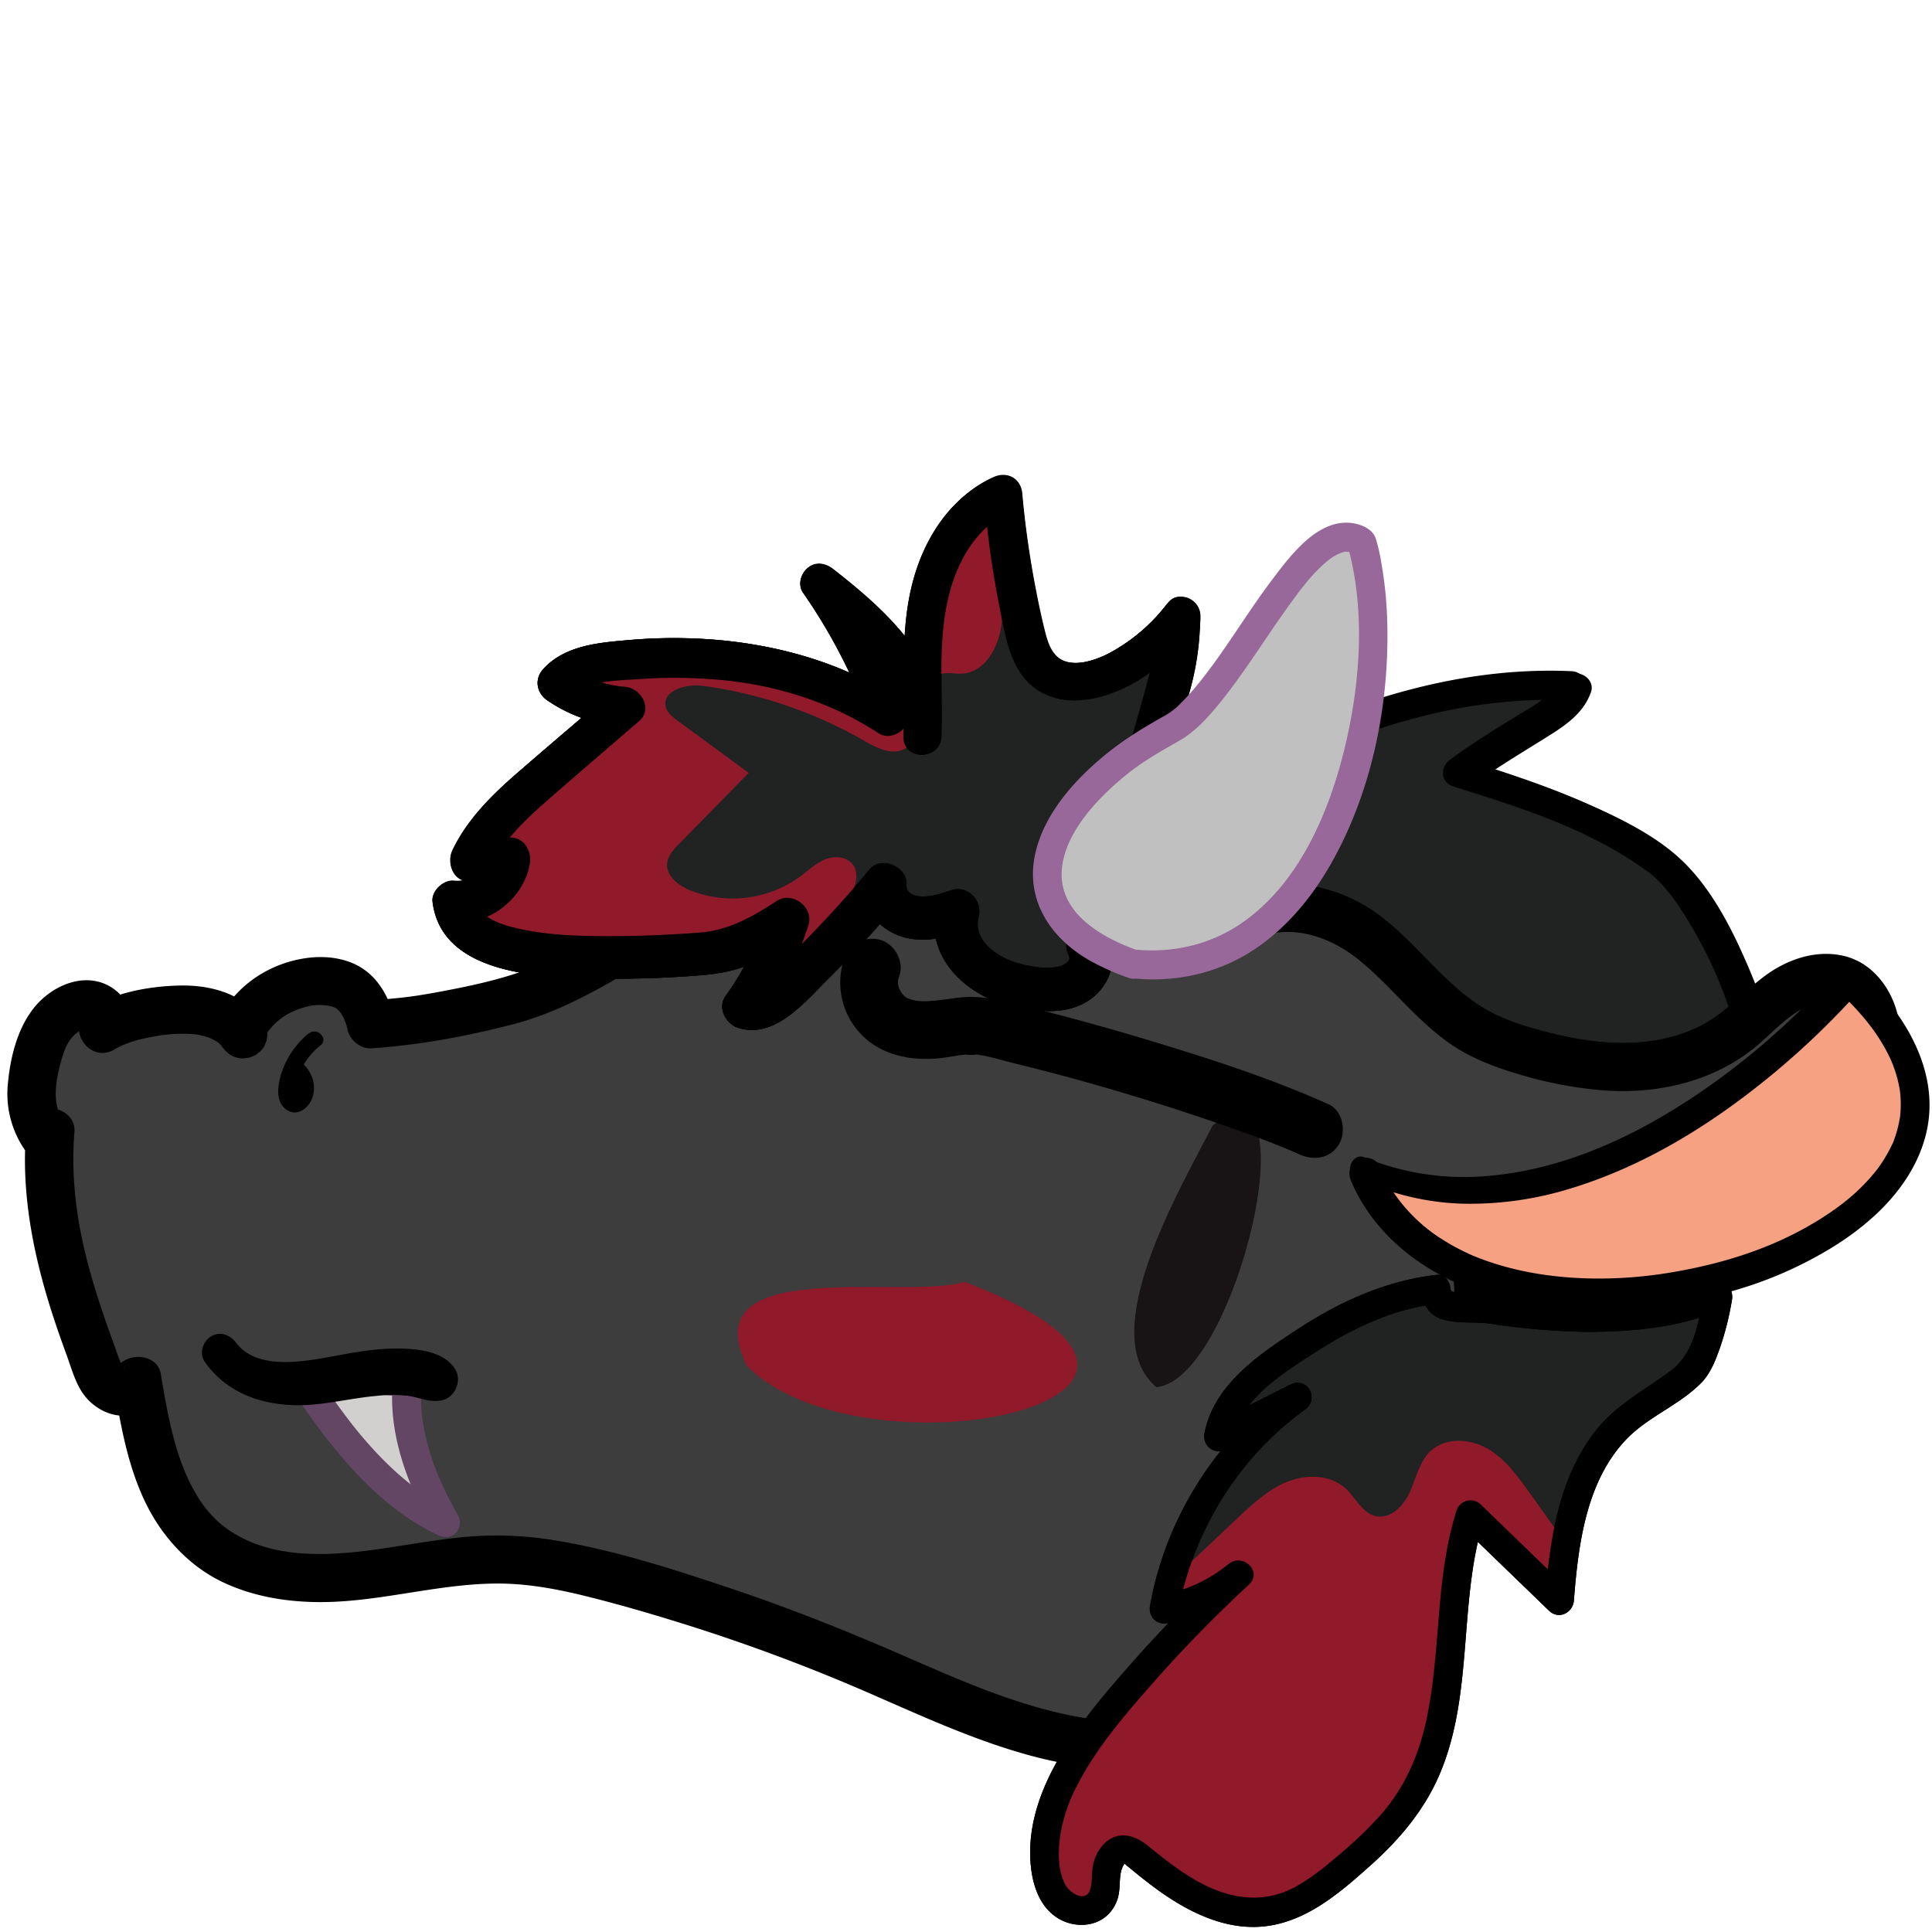 <svg xmlns="http://www.w3.org/2000/svg" xmlns:xlink="http://www.w3.org/1999/xlink" viewBox="0 0 1000 1000"><defs><style>.cls-1{fill:none;}.cls-2{clip-path:url(#clip-path);}.cls-3{fill:#90192a;}.cls-4{fill:#212222;}.cls-5{fill:#3d3d3d;}.cls-6{clip-path:url(#clip-path-2);}.cls-7{fill:#f7a183;}.cls-8{fill:#d1d0cf;}.cls-9{fill:#624663;}.cls-10{clip-path:url(#clip-path-3);}.cls-11{fill:#c1c0c0;}.cls-12{fill:#976899;}.cls-13{fill:#181416;}</style><clipPath id="clip-path"><path class="cls-1" d="M884.11-378.38a396.67,396.67,0,0,1-62.82-3.8c-6.67-.1-13.33-.37-20-.85a5.53,5.53,0,0,1-4.75-3.23,5.06,5.06,0,0,1-2.19-5.87c-34.37,4.64-63.58,22.75-92.75,45.43-13.6,10.58-26.41,24.24-28.91,41.29l44.47-23.74a190,190,0,0,0-73,122.26,90.11,90.11,0,0,0,42-20.9,746.41,746.41,0,0,0-70.81,78.94C595.1-122.73,575.67-91.73,580.41-59c1.14,7.85,4,16,10.3,20.79s16.67,4.82,21.23-1.67c3.51-5,2.65-11.67,3.26-17.74s4.6-13.12,10.66-12.46c2.63.29,4.84,2,6.91,3.67C654.51-49,680.64-31.54,708-36.88c16.4-3.21,30-14.23,42.53-25.33,14.12-12.54,27.92-25.89,37.41-42.22,27.47-47.32,13.26-107.89,28.84-160.34l51.75,47.65c2-37,7.31-77.5,34.43-102.78,11.17-10.42,25.21-17.34,36.44-27.68,6.61-6.09,12.4-26.29,15-44.81C932.58-382.38,907.9-379,884.11-378.38Z"/></clipPath><clipPath id="clip-path-2"><path class="cls-1" d="M825,681.87A362,362,0,0,1,767.8,677c-6.07-.24-12.14-.63-18.2-1.22a5,5,0,0,1-4.26-3,4.61,4.61,0,0,1-1.87-5.4C712,670.84,685,686.71,657.93,706.75c-12.63,9.34-24.61,21.52-27.26,37l41.05-20.66a173.26,173.26,0,0,0-69.21,109.85,82.2,82.2,0,0,0,38.72-18.13A680.77,680.77,0,0,0,575,885.22c-19,23.36-37.42,51.2-33.81,81.12.86,7.18,3.29,14.64,8.93,19.18s15.08,4.75,19.39-1.06c3.31-4.47,2.67-10.58,3.36-16.1s4.48-11.86,10-11.13c2.39.32,4.37,1.95,6.21,3.5,19.44,16.33,42.88,32.86,67.91,28.59,15-2.57,27.7-12.32,39.33-22.16,13.14-11.12,26-23,35-37.67,26.09-42.53,14.46-98,29.81-145.53l46.13,44.57c2.59-33.71,8.37-70.48,33.64-92.94,10.41-9.25,23.37-15.25,33.83-24.43,6.16-5.4,11.88-23.69,14.66-40.52C869.26,679.29,846.69,681.81,825,681.87Z"/></clipPath><clipPath id="clip-path-3"><path class="cls-1" d="M604.38,366.13a139.36,139.36,0,0,0,7.14-47.38,99.31,99.31,0,0,1-31.95,27.51c-12.42,6.72-29.27,10.15-39.61.53-5.7-5.29-7.91-13.27-9.69-20.84a482.15,482.15,0,0,1-11.06-70.46c-21.59,9.2-34.24,32.4-38.67,55.45s-2.26,46.78-3.09,70.24c.94-16.59-6.26-32.82-16.54-45.88s-23.53-23.4-36.64-33.61a290.45,290.45,0,0,1,35.63,69c-41.68-27.66-94.58-34.1-144.23-28.07-9.95,1.21-20.71,3.35-27.19,11a67.53,67.53,0,0,0,35,12.26l-43,37c-14.39,12.38-29.22,25.32-37.1,42.59q10.22-.9,20.45-1.16c-2,13.39-15.62,23.94-29.08,22.43,1.33,14.51,17.88,22,32.18,24.82,28.82,5.62,58.5,4.15,87.82,2.66,7.33-.38,14.71-.76,21.81-2.59,11.33-2.92,21.38-9.38,31.2-15.74a161.36,161.36,0,0,1-22.66,45.36c7.11,2.84,14.64-2.6,20.27-7.78A568.3,568.3,0,0,0,458,458c-1.1,7.95,6.25,15.07,14.11,16.7s15.94-.76,23.62-3.12c-3.05,10.36,1.95,21.9,10.19,28.87s19.14,10,29.87,11.25c7.34.83,15.23.76,21.49-3.15s9.88-12.8,5.85-19"/></clipPath></defs><g id="Collect2"><g id="grin"><g id="Layer_36" data-name="Layer 36"><g class="cls-2"><path class="cls-3" d="M873.74-246.36,850-278.07c-7-9.27-14.23-18.83-24.41-24.39s-24.15-5.94-32.36,2.25c-6.13,6.13-7.69,15.32-11,23.33s-10.75,16-19.23,14.25c-7.6-1.6-11.39-9.95-17.19-15.11-8.78-7.82-22.44-7.88-33.26-3.26s-19.45,13.08-27.81,21.35l-43,42.54c-23.61,23.36-47.62,47.27-62.67,76.88s-19.86,66.44-4.21,95.73C589-18,617.13-2,645.3,8.5,686.09,23.68,732.11,30.06,773,15.05c19.54-7.18,37-18.91,54-30.9,20.36-14.36,41.33-30.55,50.19-53.84,4.68-12.33,5.56-25.72,6.4-38.88,3.32-52.32,6.22-107.08-15.34-154.87"/></g></g></g></g><g id="shiftyeye"><path class="cls-4" d="M752,642.73c48.2,5.89,95.76-5,143-14.17l1.61-4.45c46.89-46.52-8.86-156.84-34.78-176.45-30.65-23.2-68.14-35.11-104.81-46.61,34.22-25.52,54.67-30.29,59.36-44.88-139.1-6.77-258.86,109.3-295.46,120.35L747.52,645.37A3.84,3.84,0,0,1,752,642.73Z"/><path d="M752,650.23c43.64,5.13,87.15-3,129.84-11.46,4.83-.95,10.51-1.28,15.11-3,3.84-1.41,5.21-4.66,6.35-8.28,1-3.15-2.17,2.28,0,.38a23.78,23.78,0,0,0,2.75-3.17,68,68,0,0,0,5.85-8.35c6.39-11,9.31-23.56,10.08-36.14,1.68-27.26-6.39-54.8-17-79.61-8.34-19.49-19-40.68-34.66-55.46-13.48-12.75-31.78-21.63-48.61-29-20.4-8.91-41.57-15.71-62.79-22.36l1.79,13.7c13.52-10,27.93-18.41,42.12-27.38,8.77-5.55,17.21-11.79,20.69-22,1.65-4.83-2.65-9.29-7.23-9.5-52.84-2.4-104.48,12.39-151.93,34.7-39.09,18.37-74.91,42.22-110.86,66-6.75,4.46-13.51,8.91-20.49,13-2.75,1.62-5.53,3.18-8.4,4.6l-2,.95c-.73.35-1.76.74-.34.17-1.13.45-2.27.88-3.44,1.24-6.61,2-6.86,9.93-1.79,13.71l77,57.38L715.8,631l27.94,20.81c3.06,2.28,8.66.68,10.26-2.69l-2,1.07c9.65,0,9.67-15,0-15-4.62,0-8.87,2-10.91,6.35l10.27-2.69-77-57.37L552.55,490.85l-27.93-20.8-1.79,13.7c11.32-3.5,21.61-10.63,31.45-17,15.3-9.93,30.35-20.25,45.73-30.06,40.31-25.72,82.86-48.8,129-62.07,28.39-8.16,57.69-12.28,87.25-10.94l-7.23-9.49c-.73,2.14-2.56,4.59-5.55,7.2a89,89,0,0,1-11,7.52c-13.37,8.23-26.72,16.31-39.35,25.67-5.11,3.78-4.76,11.65,1.79,13.71,27.29,8.56,54.84,17.17,80,31a193.34,193.34,0,0,1,17.46,10.8c1.41,1,2.8,2,4.19,3l1.37,1q-1.22-.94-.24-.15c1.09.93,2.14,1.89,3.15,2.9a90.57,90.57,0,0,1,11.85,15,221,221,0,0,1,23.79,47.86c6.53,18.25,11.2,37.63,10.63,57.13-.27,9.3-1.83,18.86-5.78,27.35a49.57,49.57,0,0,1-7.25,11.48c-1.87,2.17-3.81,3.83-4.88,6.59-.54,1.4-1,2.84-1.54,4.26l5.24-5.24c-46.47,9.08-93.37,19.49-141,13.9-4-.47-7.5,3.79-7.5,7.5C744.45,647.18,747.91,649.75,752,650.23Z"/><path class="cls-4" d="M749.21,641.5c48.19,5.88,95.76-5,143-14.17l1.61-4.45C940.67,576.36,884.92,466,859,446.42c-30.66-23.19-68.14-35.1-104.82-46.6,34.23-25.52,54.68-30.29,59.37-44.88-139.11-6.77-258.86,109.3-295.46,120.35L744.78,644.14A3.84,3.84,0,0,1,749.21,641.5Z"/><path d="M749.21,649c43.63,5.13,87.15-3,129.83-11.46,4.83-.95,10.51-1.28,15.12-3,3.84-1.41,5.21-4.66,6.34-8.28,1-3.15-2.16,2.28.06.38a23.87,23.87,0,0,0,2.75-3.18,69,69,0,0,0,5.85-8.34c6.39-11,9.3-23.56,10.08-36.15,1.68-27.25-6.4-54.79-17-79.6-8.33-19.49-19-40.69-34.66-55.46-13.47-12.75-31.78-21.64-48.6-29-20.4-8.91-41.58-15.71-62.79-22.37L758,406.29c13.52-10,27.93-18.41,42.11-27.39,8.78-5.55,17.22-11.78,20.7-22,1.65-4.83-2.65-9.28-7.23-9.49-52.84-2.4-104.48,12.38-151.93,34.69-39.09,18.38-74.92,42.23-110.86,66-6.75,4.46-13.52,8.91-20.49,13-2.75,1.62-5.54,3.18-8.4,4.59-.66.33-1.33.63-2,1s-1.75.73-.33.17c-1.13.45-2.27.88-3.44,1.24-6.62,2.05-6.86,9.93-1.79,13.71l77,57.37,121.72,90.67L741,650.61c3.06,2.28,8.67.68,10.26-2.69l-2,1.08c9.65,0,9.66-15,0-15-4.63,0-8.87,2-10.91,6.35l10.26-2.69-77-57.38L549.81,489.62l-27.93-20.81-1.8,13.71c11.32-3.51,21.62-10.63,31.46-17,15.3-9.93,30.34-20.24,45.72-30.06,40.32-25.72,82.87-48.79,129-62.06,28.4-8.16,57.7-12.28,87.26-10.94L806.32,353c-.73,2.13-2.57,4.59-5.55,7.2a89,89,0,0,1-11,7.52C776.38,375.9,763,384,750.4,393.34c-5.11,3.78-4.77,11.65,1.79,13.71,27.28,8.56,54.84,17.17,80,31a197,197,0,0,1,17.46,10.79c1.41,1,2.8,2,4.18,3l1.38,1q-1.22-.94-.24-.15c1.08.93,2.13,1.89,3.14,2.9a89.65,89.65,0,0,1,11.85,15,220.57,220.57,0,0,1,23.8,47.86c6.52,18.25,11.2,37.62,10.63,57.12-.27,9.3-1.83,18.87-5.79,27.35a49.53,49.53,0,0,1-7.24,11.48c-1.88,2.18-3.81,3.84-4.88,6.59-.55,1.41-1,2.85-1.54,4.26l5.23-5.23c-46.46,9.08-93.37,19.49-141,13.9-4-.48-7.5,3.78-7.5,7.5C741.71,645.94,745.16,648.52,749.21,649Z"/><path class="cls-5" d="M970.06,528.16c-1.8-7.92-6.41-15.51-13.59-19.31-10.24-5.42-23.13-2-32.83,4.39s-17.44,15.27-26.79,22.11c-14.78,10.8-33.17,16-51.46,16.78s-36.54-2.57-54.13-7.62c-10.19-2.93-20.3-6.45-29.4-11.88-24.34-14.5-39.63-41.32-64.52-54.82-13.36-7.24-29.37-10.15-44.05-6.25A48.06,48.06,0,0,0,632.78,483c-31.46-11.58-64.67-18.13-97.74-24-46.5-8.29-94.69-15.37-140.54-4.08-46.86,11.55-84.05,50.72-130.76,62.86-34.23,8.9-52.22,11.11-71.66,12.41l0-.14c-1.92-7.5-5.39-15.23-12.11-19.08A25.63,25.63,0,0,0,169.67,508c-18.38-1.82-37.35,8.87-45.32,25.53-11.93-13.72-34.2-12.1-52.44-8.22-6.61,1.41-13.25,3.54-18.95,7.07l2.43-4.83c-.75-4-4.61-7-8.67-7.61s-8.18.78-11.71,2.87a30,30,0,0,0-9.71,9.29c-2.82,4.27-4.49,9.19-5.86,14.12-2,7.3-3.46,14.86-3,22.42s2.81,15.19,7.72,21l1.87-3.7c-3.81,44.23,10.45,85.81,25.4,125.1a15.56,15.56,0,0,0,9.52,8.88c4.2,1.4,9.83-.88,10.3-5.28,5.08,31.1,11.78,65.09,36.31,84.86,20.53,16.55,49.07,19,75.32,16.49s52.17-9.37,78.53-8.72c19.31.48,38.28,5,56.93,10a978.23,978.23,0,0,1,130,45c45.84,19.58,92.47,43.16,142.29,41.41s96.56-29.93,127.08-69.33,45.94-89,50.44-138.6l-2.7,1c.25-12.5.08-25.15-.75-37.74,32.72,5.78,65.77,13.91,97.89,6.43,23.83-5.55,44.89-19.31,64.42-34.06,7.76-5.86,15.45-12,21.4-19.67s10-16.75,13.28-26A182.79,182.79,0,0,0,970,552.36C971.19,544.34,971.87,536.07,970.06,528.16Zm-844.85,6.42.69.76h-.09C125.62,535.09,125.41,534.84,125.21,534.58Z"/><path d="M982.12,524.83c-3.47-13.9-13.38-26.74-27.88-30.08s-29.37,1.87-41,10.56c-10.54,7.89-19.31,18-30.89,24.45-10.8,6-23.36,9.09-35.39,9.79-14.76.86-29.29-1.17-43.58-4.72-12.64-3.14-25.37-6.84-36.52-13.75-19.61-12.17-34.22-33.59-53.46-47.78-26.69-19.69-64.11-22.35-89.51.88L636.1,471c-31.62-11.54-64.68-18.14-97.74-24-34.14-6.08-68.9-11.69-103.69-10.11-16.76.75-33.87,2.93-50,7.82-13.88,4.22-27.12,10.55-39.77,17.6-23.9,13.3-47.36,30.56-72.45,39.7-15.16,5.52-31.41,8.85-47.25,11.76-3.24.59-6.49,1.14-9.74,1.63-.77.11-4.94.68-2.34.34-1.45.19-2.91.37-4.36.54-5.56.63-11.14,1.09-16.72,1.47l12,9.17c-2.21-9.2-6.81-18.31-14.38-24.2-8.3-6.46-19.45-8.17-29.72-7-19.5,2.26-37.6,13.78-46.47,31.56l19.63-2.53C123,513.53,107.68,509.79,93,510.11c-15.62.35-32.82,3.47-46.38,11.49l17.1,17.1c1.74-3.46,4.14-7.17,4.14-11.14,0-7.55-5.76-14.44-12.21-17.66-13.35-6.66-29.18.74-37.9,11.54S5.38,547.06,4.09,560.81a51.31,51.31,0,0,0,11.19,37.64c4.91,6.1,16.27,4.14,19.64-2.53l1.86-3.7-23.29-6.31c-2.56,31.75,3.73,63.46,13.42,93.59,2.37,7.39,4.95,14.72,7.62,22s4.8,15.73,10,21.82c4.81,5.67,12.19,9.61,19.72,9.44,8.67-.19,17.21-6.13,19-14.83H59.16c4.24,25.87,9.39,53.68,25.44,75.19,8.78,11.76,19.82,21.18,33.35,27,13.74,6,28.46,8.6,43.39,9.06,32.17,1,63.35-9.33,95.44-9.54,16.21-.11,32,2.91,47.67,6.83s31.49,8.49,47.05,13.34a950.23,950.23,0,0,1,92.05,33.81c29,12.44,57.74,26.19,88.25,34.65,29.9,8.3,61.16,10.64,91.5,3.24,27.57-6.71,52.9-20.7,74.6-38.8,45.63-38.06,71-95.76,79.79-153.55q1.8-11.73,2.9-23.53c.72-7.75-8.62-14.66-15.82-12.05l-2.7,1,15.82,12c.23-12.59.05-25.17-.75-37.74L761.31,671c21.32,3.8,42.63,8.45,64.31,9.63a136.37,136.37,0,0,0,61.71-10.51c17.09-7.31,32.48-17.77,47.22-29,7.71-5.86,15.45-11.85,21.63-19.38,6.64-8.08,11.32-17,15.2-26.63a177.06,177.06,0,0,0,9.41-32.28c2.45-12.66,4-25.24,1.33-38-1.36-6.61-9.18-10.43-15.38-8.73-6.87,1.89-10.1,8.74-8.73,15.38,1.6,7.79.29,16.08-1.16,23.8a182,182,0,0,1-7.28,27.07c-2.69,7.61-6.08,15.23-11,21.67C934,610,927.87,615,922,619.51c-13.12,10.13-27,19.64-42,26.69-15.38,7.22-31.95,10-48.86,9.63-21.31-.49-42.18-5.23-63.09-9-7.43-1.33-16.38,3.28-15.82,12,.8,12.57,1,25.15.75,37.74-.14,7.63,8.18,14.82,15.82,12.05l2.71-1-15.83-12c-5,53.6-23.86,109-62.62,147.75-17.49,17.49-39.07,31.83-62.08,39.83-25.62,8.9-51.43,10.1-78.38,4.4-29.13-6.15-56.51-18.23-83.67-30.08-29.27-12.78-58.88-24.65-89.15-34.85-29.82-10-60.54-20.06-91.63-25.22a183.75,183.75,0,0,0-48.67-1.83c-15.9,1.58-31.58,4.63-47.41,6.73-25.71,3.4-53.87,4.08-75.13-11.46-9-6.6-15-15.54-19.92-26.1A128.81,128.81,0,0,1,91,748.34c-1.75-6.08-3.18-12.26-4.43-18.47s-2.3-12.37-3.31-18.58c-2-12.21-21.65-11.64-24.11,0,.35-1.68,2.73-2.76,3.94-3.51-1.42.88-.49.49.56,0s1.27.75-.06-.46c1.21,1.09-1-1.77-.23-.27-1.93-3.68-3.67-9.29-5.32-13.83-4.24-11.64-8.21-23.39-11.52-35.34-6.53-23.57-10-47.53-8-72,1-12.29-17.84-17.13-23.3-6.31l-1.86,3.7L33,580.77c-2.35-2.93-3.82-8.46-4.06-12.12-.44-6.82,1-13.39,2.83-19.92,1.62-5.63,3.38-10.41,7.86-14a17.88,17.88,0,0,1,4.25-2.36c2.48-.78.09.63-.5-1.51l1.26-9.63-2.44,4.83c-5.43,10.78,5.83,23.78,17.1,17.11,5.39-3.19,11.17-4.83,17.28-6.08,2.68-.55,5.37-1.06,8.08-1.42-1.82.24,1.85-.18,2.19-.22,1.61-.14,3.23-.25,4.84-.32a72,72,0,0,1,8.18.13c.67.05,1.33.11,2,.18q-1.38-.18-.06,0c1.28.24,2.54.51,3.79.85.52.14,3.46,1.08,2.72.79s2,1,2.46,1.25c2.8,1.61,2.36,1.35,4.77,4,5.19,5.69,16.12,4.5,19.63-2.53,5.43-10.87,13.77-16.69,25.49-19.19,3.09-.66,10.61-.82,14.15,1.81-1.18-.88,1.43,1.6,1.45,1.62-.59-.74-.45-.49.42.76.48.78.92,1.58,1.33,2.4a30.83,30.83,0,0,1,2,6.25c1.21,5,6.77,9.53,12.06,9.18,24.82-1.68,49.1-6.17,73.17-12.39,27.91-7.2,52.2-22.6,76.62-37.31,11.68-7,24.15-14.35,36.33-19.5a153,153,0,0,1,42.09-10.57c33-3.59,66.29.42,98.87,5.94,37.24,6.31,74.71,13.22,110.29,26.22,4.24,1.54,9-.36,12.17-3.22C659,476,684,482,701.41,495.32c17.2,13.15,31.48,33.1,50.43,45.76,10.92,7.29,23.55,11.88,36.1,15.48a206.59,206.59,0,0,0,42.84,7.87c27,1.84,54.69-4.39,76.23-21.23,9.86-7.71,19.21-19.47,31-23.23,10.74-3.44,17.32.73,20,11.51C961.9,547.08,986,540.47,982.12,524.83Z"/><path d="M116.37,543.42l.6.67.09.09,8.84-21.34h-.09l10.8,6.19-.15-.19c-.68-.88-1.34-1.75-2-2.62l-.08-.1-.31-.38a9.4,9.4,0,0,0-4-2.59,11.3,11.3,0,0,0-9.64,0,9.4,9.4,0,0,0-4,2.59l-2,2.53a12.47,12.47,0,0,0-1.71,6.3l.45,3.33a12.4,12.4,0,0,0,3.21,5.51l.45.57-1.95-2.53.15.2a12.44,12.44,0,0,0,10.79,6.19h.09l3.32-.44,3-1.26,2.53-2a9.29,9.29,0,0,0,2.58-4,6.17,6.17,0,0,0,.85-3.16,6.24,6.24,0,0,0,0-3.32,6.1,6.1,0,0,0-.85-3.15,9.38,9.38,0,0,0-2.58-4l-.61-.66-.08-.09a9.4,9.4,0,0,0-4-2.59,11.3,11.3,0,0,0-9.64,0,9.4,9.4,0,0,0-4,2.59l-2,2.53a12.47,12.47,0,0,0-1.71,6.3l.45,3.33A12.4,12.4,0,0,0,116.37,543.42Z"/><path class="cls-4" d="M825,681.87A362,362,0,0,1,767.8,677c-6.07-.24-12.14-.63-18.2-1.22a5,5,0,0,1-4.26-3,4.61,4.61,0,0,1-1.87-5.4C712,670.84,685,686.71,657.93,706.75c-12.63,9.34-24.61,21.52-27.26,37l41.05-20.66a173.26,173.26,0,0,0-69.21,109.85,82.2,82.2,0,0,0,38.72-18.13A680.77,680.77,0,0,0,575,885.22c-19,23.36-37.42,51.2-33.81,81.12.86,7.18,3.29,14.64,8.93,19.18s15.08,4.75,19.39-1.06c3.31-4.47,2.67-10.58,3.36-16.1s4.48-11.86,10-11.13c2.39.32,4.37,1.95,6.21,3.5,19.44,16.33,42.88,32.86,67.91,28.59,15-2.57,27.7-12.32,39.33-22.16,13.14-11.12,26-23,35-37.67,26.09-42.53,14.46-98,29.81-145.53l46.13,44.57c2.59-33.71,8.37-70.48,33.64-92.94,10.41-9.25,23.37-15.25,33.83-24.43,6.16-5.4,11.88-23.69,14.66-40.52C869.26,679.29,846.69,681.81,825,681.87Z"/><path d="M825,674.37a342.6,342.6,0,0,1-40.11-2.47c-6.29-.75-12.58-2-18.9-2.45-3.34-.21-6.68-.34-10-.59-1.28-.1-3.41.07-4.55-.38l.4.5q-1.79-3.22-1.12.38c.69-4.22-1.9-10.12-7.23-9.49-25.9,3-49.44,13.56-71.15,27.7-20.09,13.09-44,28.88-48.89,54.19-1.26,6.54,5,11.51,11,8.47l41.06-20.67-7.57-12.95c-37.75,27.2-64.4,68.42-72.66,114.33-1.06,5.87,3.34,10.31,9.22,9.23a92,92,0,0,0,42-20.06l-10.61-10.6q-25.29,23.37-48.2,49.13c-14.22,16.05-28.61,32.64-39.48,51.2-10.31,17.62-17.23,37.89-14.35,58.49,1.29,9.19,4.93,18.63,12.9,24,7.19,4.89,17.5,5.56,24.72.37a19.32,19.32,0,0,0,7.29-11c1.17-4.55.4-9.53,1.77-14,.34-1.11,1.16-3,1.91-3.29-1.17.5-1-.57.45.91.58.59,1.5,1.24,2.08,1.72,4.26,3.53,8.59,7,13,10.25,16.39,12.06,36.26,22.25,57.2,19.7,21.47-2.62,38.58-17.51,54.12-31.39s28.7-29.58,36.61-49.07c16.88-41.56,8.9-88.23,22.33-130.66l-12.53,3.31,46.12,44.57c4.93,4.76,12.31,1.06,12.81-5.3,2.23-28.5,6.19-61.09,26.62-82.92,11.37-12.16,27.7-18,39.29-29.75,4.75-4.83,7.4-11.67,9.62-17.93a150.81,150.81,0,0,0,6.33-25.3c.83-4.86-3.38-11.69-9.23-9.22-19.81,8.34-41,10.83-62.36,11-9.65.06-9.67,15.06,0,15,22.53-.14,45.43-2.69,66.35-11.5l-9.23-9.23c-2.33,13.69-4.86,31.48-16.62,40.4-13.75,10.43-28.86,17.89-39.69,31.79-19.29,24.78-23.71,57.31-26.08,87.7l12.8-5.3-46.13-44.57A7.58,7.58,0,0,0,753.86,782c-11.19,35.33-7.84,72.9-15.69,108.82-3.95,18-11.22,34.57-23.48,48.51a208.83,208.83,0,0,1-21.11,20.32c-7.28,6.25-14.7,12.39-23.16,17-17.64,9.59-35.89,5.78-52.52-4-8.43-5-16-11-23.58-17.18-7.2-5.89-16-8.27-23.21-.76a22.4,22.4,0,0,0-5.31,10.42c-.92,4.15-.27,8.63-1.46,12.69-2.12,7.24-10.32,2.3-12.78-2.06-4-7.14-3.93-16.87-2.91-24.76a81.76,81.76,0,0,1,8.5-26.11c10-19.81,24.78-36.93,39.34-53.5a691.25,691.25,0,0,1,50-51.23c7.19-6.65-3.3-16.65-10.61-10.6a77.09,77.09,0,0,1-35.41,16.19l9.22,9.23c7.55-41.93,31.11-80.39,65.77-105.37,7.76-5.59,1.18-17.35-7.57-12.95l-41.06,20.67,11,8.47c4.2-21.76,26.19-35.08,43.45-46.17,18.89-12.13,39.59-22.06,62.12-24.71l-7.23-9.49c-1.18,7.21,2.52,14.93,9.9,17.32,7.83,2.54,17.22,1.24,25.35,2.42a372.94,372.94,0,0,0,53.5,4.25C834.64,689.37,834.66,674.37,825,674.37Z"/><g class="cls-6"><path class="cls-3" d="M812.64,802l-21-29.43c-6.14-8.61-12.56-17.49-21.72-22.77s-21.89-5.95-29.55,1.34c-5.72,5.45-7.34,13.79-10.55,21S719.69,786.54,712,784.73c-6.89-1.62-10.16-9.32-15.34-14.15-7.83-7.32-20.29-7.67-30.25-3.7s-18,11.49-25.82,18.85l-40.11,37.84c-22,20.78-44.45,42-58.82,68.71s-19.56,60.13-5.93,87.17c12.34,24.48,37.63,39.68,63.08,49.86,36.85,14.74,78.66,21.56,116.23,8.77,18-6.12,34.17-16.42,49.94-27,18.87-12.64,38.34-26.93,46.92-48,4.54-11.13,5.64-23.32,6.69-35.3,4.18-47.62,8-97.48-10.58-141.51"/></g><path d="M825,674.37a342.6,342.6,0,0,1-40.11-2.47c-6.29-.75-12.58-2-18.9-2.45-3.34-.21-6.68-.34-10-.59-1.28-.1-3.41.07-4.55-.38l.4.5q-1.79-3.22-1.12.38c.69-4.22-1.9-10.12-7.23-9.49-25.9,3-49.44,13.56-71.15,27.7-20.09,13.09-44,28.88-48.89,54.19-1.26,6.54,5,11.51,11,8.47l41.06-20.67-7.57-12.95c-37.75,27.2-64.4,68.42-72.66,114.33-1.06,5.87,3.34,10.31,9.22,9.23a92,92,0,0,0,42-20.06l-10.61-10.6q-25.29,23.37-48.2,49.13c-14.22,16.05-28.61,32.64-39.48,51.2-10.31,17.62-17.23,37.89-14.35,58.49,1.29,9.19,4.93,18.63,12.9,24,7.19,4.89,17.5,5.56,24.72.37a19.32,19.32,0,0,0,7.29-11c1.17-4.55.4-9.53,1.77-14,.34-1.11,1.16-3,1.91-3.29-1.17.5-1-.57.45.91.58.59,1.5,1.24,2.08,1.72,4.26,3.53,8.59,7,13,10.25,16.39,12.06,36.26,22.25,57.2,19.7,21.47-2.62,38.58-17.51,54.12-31.39s28.7-29.58,36.61-49.07c16.88-41.56,8.9-88.23,22.33-130.66l-12.53,3.31,46.12,44.57c4.93,4.76,12.31,1.06,12.81-5.3,2.23-28.5,6.19-61.09,26.62-82.92,11.37-12.16,27.7-18,39.29-29.75,4.75-4.83,7.4-11.67,9.62-17.93a150.81,150.81,0,0,0,6.33-25.3c.83-4.86-3.38-11.69-9.23-9.22-19.81,8.34-41,10.83-62.36,11-9.65.06-9.67,15.06,0,15,22.53-.14,45.43-2.69,66.35-11.5l-9.23-9.23c-2.33,13.69-4.86,31.48-16.62,40.4-13.75,10.43-28.86,17.89-39.69,31.79-19.29,24.78-23.71,57.31-26.08,87.7l12.8-5.3-46.13-44.57A7.58,7.58,0,0,0,753.86,782c-11.19,35.33-7.84,72.9-15.69,108.82-3.95,18-11.22,34.57-23.48,48.51a208.83,208.83,0,0,1-21.11,20.32c-7.28,6.25-14.7,12.39-23.16,17-17.64,9.59-35.89,5.78-52.52-4-8.43-5-16-11-23.58-17.18-7.2-5.89-16-8.27-23.21-.76a22.4,22.4,0,0,0-5.31,10.42c-.92,4.15-.27,8.63-1.46,12.69-2.12,7.24-10.32,2.3-12.78-2.06-4-7.14-3.93-16.87-2.91-24.76a81.76,81.76,0,0,1,8.5-26.11c10-19.81,24.78-36.93,39.34-53.5a691.25,691.25,0,0,1,50-51.23c7.19-6.65-3.3-16.65-10.61-10.6a77.09,77.09,0,0,1-35.41,16.19l9.22,9.23c7.55-41.93,31.11-80.39,65.77-105.37,7.76-5.59,1.18-17.35-7.57-12.95l-41.06,20.67,11,8.47c4.2-21.76,26.19-35.08,43.45-46.17,18.89-12.13,39.59-22.06,62.12-24.71l-7.23-9.49c-1.18,7.21,2.52,14.93,9.9,17.32,7.83,2.54,17.22,1.24,25.35,2.42a372.94,372.94,0,0,0,53.5,4.25C834.64,689.37,834.66,674.37,825,674.37Z"/><path class="cls-7" d="M704.53,604.61c90.06,40,193.38-31,252.32-96.85C1098,638.32,763.81,741,706.6,607.39"/><path d="M701.59,609.62c17.7,8.11,35.93,12.85,55.45,13.4A175.66,175.66,0,0,0,813.43,615c37.73-11.55,71.89-32.72,102.28-57.54a416,416,0,0,0,46.44-44.36h-10.6c11.2,10.42,20.81,21.61,27.21,35.58a73.76,73.76,0,0,1,2.79,7.69,66.93,66.93,0,0,1,1.86,8.28c.24,1.49-.07-.87.07.62.08.76.15,1.51.21,2.27.1,1.39.14,2.78.14,4.17s-.05,2.54-.13,3.8c-.05.63-.11,1.26-.17,1.89-.17,2.08.06,0-.14,1.11a63.69,63.69,0,0,1-1.74,7.62c-.39,1.31-.83,2.59-1.3,3.87a11.12,11.12,0,0,1-1.09,2.58,79,79,0,0,1-4,7.34c-.69,1.11-1.42,2.21-2.17,3.29l-1.16,1.62-.6.8c-.85,1.14.31-.37-.24.31-8,10-16.71,17.08-26.57,23.51-24.11,15.73-51.28,24.45-80.07,29.25-27.56,4.59-58.58,4.44-85.91-3.22q-4.9-1.38-9.71-3.08-2.46-.89-4.89-1.85l-1-.39c-.85-.37-1.7-.74-2.54-1.13a113.15,113.15,0,0,1-17.62-10,84.66,84.66,0,0,1-24.45-26.58,99.24,99.24,0,0,1-4.63-9.22c-1.79-4.09-7.76-5-11.29-3-4.23,2.47-4.72,7.17-3,11.28,11.84,27.64,36.48,46.44,64.19,56.5,29.37,10.68,62.08,12.19,92.88,8.35a253.6,253.6,0,0,0,47.7-10.4,206.2,206.2,0,0,0,42-19c22.17-13.17,43.16-32.53,50.25-58.15,7.89-28.46-5.66-56-24.6-76.69-3.09-3.38-6.35-6.61-9.71-9.73-2.84-2.65-7.81-3.11-10.6,0-24.43,27.18-52.29,51.35-83.32,70.72s-65.5,33.66-102.33,35.88A135.87,135.87,0,0,1,706.07,599c-6-2.51-10.46,7.89-4.48,10.62Z"/><path class="cls-3" d="M499.25,663.48C468,673.12,357.94,649,386.56,706.9c60,60.91,272.39,17.59,112.69-43.42"/><path d="M159.79,534.84a44.06,44.06,0,0,0-13.7,19.5c-2.1,5.94-4.07,15.34,1.9,19.83s12.47-1.07,14-7c1.81-7-1.27-13.76-6.82-18-1.69-1.31-4.15-.48-5.59.72-6.56,5.52-5.29,13.85-2.76,21.07,1.2,3.4,5.53,5,8.27,2.18a16,16,0,0,0,3-18.6c-2-4.35-7.89-2.45-9.26,1.21a21.84,21.84,0,0,0-.8,2.36c-1.09,3.59,3,6.11,6,4.59a20.93,20.93,0,0,0,2.28-1.23l-7.45-3c1.18,2.79,1.43,5.31-.78,7.7l8.27,2.19c-1.4-3.71-3.72-8.69-.26-11.92l-5.59.73a7.52,7.52,0,0,1,3,8.38c-.86,2.77-.81.81-.77-.54a23.23,23.23,0,0,1,.83-5.29,35.76,35.76,0,0,1,12.37-18.69c4.3-3.51-1.83-9.58-6.1-6.1Z"/><path class="cls-4" d="M604.38,366.13a139.36,139.36,0,0,0,7.14-47.38,99.31,99.31,0,0,1-31.95,27.51c-12.42,6.72-29.27,10.15-39.61.53-5.7-5.29-7.91-13.27-9.69-20.84a482.15,482.15,0,0,1-11.06-70.46c-21.59,9.2-34.24,32.4-38.67,55.45s-2.26,46.78-3.09,70.24c.94-16.59-6.26-32.82-16.54-45.88s-23.53-23.4-36.64-33.61a290.45,290.45,0,0,1,35.63,69c-41.68-27.66-94.58-34.1-144.23-28.07-9.95,1.21-20.71,3.35-27.19,11a67.53,67.53,0,0,0,35,12.26l-43,37c-14.39,12.38-29.22,25.32-37.1,42.59q10.22-.9,20.45-1.16c-2,13.39-15.62,23.94-29.08,22.43,1.33,14.51,17.88,22,32.18,24.82,28.82,5.62,58.5,4.15,87.82,2.66,7.33-.38,14.71-.76,21.81-2.59,11.33-2.92,21.38-9.38,31.2-15.74a161.36,161.36,0,0,1-22.66,45.36c7.11,2.84,14.64-2.6,20.27-7.78A568.3,568.3,0,0,0,458,458c-1.1,7.95,6.25,15.07,14.11,16.7s15.94-.76,23.62-3.12c-3.05,10.36,1.95,21.9,10.19,28.87s19.14,10,29.87,11.25c7.34.83,15.23.76,21.49-3.15s9.88-12.8,5.85-19"/><path d="M612.4,368.34a143.68,143.68,0,0,0,8.79-49.59c-.06-7.6-11.1-13.77-16.51-6.83a95,95,0,0,1-30,25.89C567,341.86,554.55,346.27,547,340c-4.27-3.57-5.6-10-6.85-15.11-1.81-7.38-3.33-14.83-4.72-22.29q-4.38-23.38-6.5-47.07c-.68-7.75-7.61-11.52-14.59-8.38-21.43,9.65-34.92,29.64-41.28,51.8-7.66,26.67-4.53,54.92-5.38,82.27-.4,12.62,19.08,12.57,19.58,0,1.51-38.18-28.54-65-56-86.47-3.87-3-8.81-4.08-13-.77-3.59,2.86-5.39,8.62-2.55,12.73a286.68,286.68,0,0,1,34.46,66.68L465,362c-27.36-18-59.15-27.39-91.58-30.55a263.53,263.53,0,0,0-47.75-.14c-15.56,1.33-33.25,2.7-44.45,15-4.71,5.18-3.52,12.31,2.09,16.19a80.14,80.14,0,0,0,40.22,13.71l-7.31-17.66c-15.8,13.56-31.68,27-47.4,40.7-13.49,11.71-26.7,24.55-34.49,40.9-3.12,6.55.46,16.51,9.07,15.82q10.22-.83,20.45-1.07L253.6,441.49A17.18,17.18,0,0,1,234.74,456c-5.33-.46-11.43,5.33-10.77,10.77,4.37,36.55,52.68,38.9,80.93,39.69a562.21,562.21,0,0,0,57.17-1.61c9.88-.74,19.21-2.53,28.33-6.45,8.11-3.48,15.54-8.14,22.94-12.92L397.07,473a156.19,156.19,0,0,1-21.58,42.68c-4.35,6.14.35,14.33,6.64,16.34,18.92,6,34.8-13.71,46.63-25.44q19.55-19.36,37.15-40.56L446.78,458c-.88,11.23,7,21.27,16.93,25.61,11.38,5,23.59,2.29,35-1.18l-13.84-13.84c-7.09,27.39,16.77,48.28,41.47,53,12.34,2.38,26.81,3.46,37.69-4.11s15.37-21.89,8.75-33.62c-7.07-12.54-26.41-1.28-19.32,11.29-.31-.56.13,1.77.29-.14a4.11,4.11,0,0,1-1.11,2.72c-1,1.29-2.88,2.26-5.6,2.76-6.21,1.14-13.4-.18-19.46-1.78-11-2.9-24.21-11.71-21-24.19,2.08-8.08-5.46-16.41-13.84-13.84-5.7,1.74-12.29,4.29-18.33,3-3.7-.81-5.41-3-5.2-5.69.71-9.33-13-15.29-19.14-7.93q-15.19,18.31-31.83,35.34-8.16,8.34-16.65,16.32c-3.06,2.88-8.88,10.22-13.53,8.75l6.64,16.34a175.54,175.54,0,0,0,23.74-48c2.89-9-8.23-17.71-16.27-12.5-12.67,8.21-24.72,15.25-40.09,16.43-16.42,1.26-33,1.9-49.51,1.83-15.48-.07-31.47-.67-46.55-4.43-5.44-1.36-10-2.91-14.55-6-3-2-5.67-5.33-5.94-7.42l-10.78,10.78c18.14,1.39,36.19-12.4,39.31-30.39,1.12-6.49-2.78-13.67-10.23-13.42q-10.24.33-20.45,1.25l9.08,15.81c7.2-15.46,19.6-26.86,32.29-37.87,15.31-13.29,30.72-26.48,46.08-39.71,7.32-6.31.9-17.09-7.32-17.66a59.54,59.54,0,0,1-29.82-10.82l2.09,16.18c8.09-8.93,23.73-8.67,34.88-9.44a259.2,259.2,0,0,1,44.4.6c28.28,2.9,55.92,11.74,79.77,27.31,7.06,4.61,17.76-3.12,14.77-11.36a305.9,305.9,0,0,0-36.8-71.29l-15.5,12c23.15,18,51.71,39.93,50.37,72.51h19.58c.81-24.57-1.89-50,4.5-74,4.71-17.67,14.91-35.66,32.37-43.29l-14.59-8.37a488.12,488.12,0,0,0,8,58c3.18,15.81,5.8,35.07,20.8,44.29C551.64,366,568.71,362.4,582,356c15.14-7.31,27.87-19.05,37.9-32.38l-18-4.88a145.34,145.34,0,0,1-5.48,45.17c-3,10.4,12.44,14.36,16,4.42Z"/><path class="cls-8" d="M158.9,717.61c19.08,28.21,40.88,56.13,71.74,70.53-12.81-22.49-22.45-48.07-19.54-73.78-15.6,4.33-44.06-13.73-52.2,3.25"/><path class="cls-9" d="M152.43,721.4c15.5,22.91,32.5,45.27,55,61.7a117.18,117.18,0,0,0,19.37,11.51c3,1.38,6.72,1.42,9.09-1.17a7.73,7.73,0,0,0,1.18-9.09,197.93,197.93,0,0,1-10.27-20.62l.76,1.79a126.31,126.31,0,0,1-9-31.41l.27,2a89.85,89.85,0,0,1-.33-21.74c.25-2.28-1.26-4.58-3-5.89a7.38,7.38,0,0,0-6.54-1.35,19.47,19.47,0,0,1-2.39.49l2-.27a35.58,35.58,0,0,1-9.22-.24l2,.27c-6.46-.9-12.76-2.65-19.2-3.7-7.28-1.18-14.68-1.73-21.51,1.61a18.94,18.94,0,0,0-8.33,8.55,7.94,7.94,0,0,0-.76,5.77,7.65,7.65,0,0,0,3.45,4.49c3.37,1.78,8.41,1.07,10.26-2.69a19,19,0,0,1,1.12-2c.69-1.06-1.35,1.55-.33.44.24-.26.48-.53.74-.78s.48-.4.7-.62c.47-.45-1.76,1.22-.87.69l.39-.26a12.76,12.76,0,0,1,1.83-1l-1.79.75a16.59,16.59,0,0,1,4.15-1.08l-2,.26a35.44,35.44,0,0,1,8.91.22l-2-.27c5.92.81,11.7,2.34,17.57,3.41,6.32,1.15,13,2,19.28.35l-9.49-7.23c-2.37,21.45,3.68,42.79,12.59,62.12,2.42,5.26,5.11,10.4,8,15.44l10.27-10.26a117.08,117.08,0,0,1-17.09-9.88q-2-1.38-3.9-2.82l-.64-.49c-1.21-.91,1.43,1.13.25.19-.74-.58-1.48-1.16-2.2-1.75q-3.75-3-7.29-6.34a187.91,187.91,0,0,1-13.79-14.29q-3.22-3.69-6.29-7.52c-1-1.27-2-2.56-3-3.85s1.11,1.44.18.22l-.5-.65-1.73-2.29c-4.5-6-8.8-12.15-13-18.36-2.2-3.25-6.7-5-10.26-2.7-3.23,2.09-5.05,6.79-2.69,10.27Z"/><path class="cls-1" d="M463.24,517.75c-7.75,8.72-10.08,20.94-10.91,32.57a170.77,170.77,0,0,0,13.24,78.85"/><path class="cls-1" d="M424.65,606.76a108.49,108.49,0,0,1,12.07-89.46"/><path class="cls-4" d="M604.38,366.13a139.36,139.36,0,0,0,7.14-47.38,99.31,99.31,0,0,1-31.95,27.51c-12.42,6.72-29.27,10.15-39.61.53-5.7-5.29-7.91-13.27-9.69-20.84a482.15,482.15,0,0,1-11.06-70.46c-21.59,9.2-34.24,32.4-38.67,55.45s-2.26,46.78-3.09,70.24c.94-16.59-6.26-32.82-16.54-45.88s-23.53-23.4-36.64-33.61a290.45,290.45,0,0,1,35.63,69c-41.68-27.66-94.58-34.1-144.23-28.07-9.95,1.21-20.71,3.35-27.19,11a67.53,67.53,0,0,0,35,12.26l-43,37c-14.39,12.38-29.22,25.32-37.1,42.59q10.22-.9,20.45-1.16c-2,13.39-15.62,23.94-29.08,22.43,1.33,14.51,17.88,22,32.18,24.82,28.82,5.62,58.5,4.15,87.82,2.66,7.33-.38,14.71-.76,21.81-2.59,11.33-2.92,21.38-9.38,31.2-15.74a161.36,161.36,0,0,1-22.66,45.36c7.11,2.84,14.64-2.6,20.27-7.78A568.3,568.3,0,0,0,458,458c-1.1,7.95,6.25,15.07,14.11,16.7s15.94-.76,23.62-3.12c-3.05,10.36,1.95,21.9,10.19,28.87s19.14,10,29.87,11.25c7.34.83,15.23.76,21.49-3.15s9.88-12.8,5.85-19"/><path d="M612.4,368.34a143.68,143.68,0,0,0,8.79-49.59c-.06-7.6-11.1-13.77-16.51-6.83a95,95,0,0,1-30,25.89C567,341.86,554.55,346.27,547,340c-4.27-3.57-5.6-10-6.85-15.11-1.81-7.38-3.33-14.83-4.72-22.29q-4.38-23.38-6.5-47.07c-.68-7.75-7.61-11.52-14.59-8.38-21.43,9.65-34.92,29.64-41.28,51.8-7.66,26.67-4.53,54.92-5.38,82.27-.4,12.62,19.08,12.57,19.58,0,1.51-38.18-28.54-65-56-86.47-3.87-3-8.81-4.08-13-.77-3.59,2.86-5.39,8.62-2.55,12.73a286.68,286.68,0,0,1,34.46,66.68L465,362c-27.36-18-59.15-27.39-91.58-30.55a263.53,263.53,0,0,0-47.75-.14c-15.56,1.33-33.25,2.7-44.45,15-4.71,5.18-3.52,12.31,2.09,16.19a80.14,80.14,0,0,0,40.22,13.71l-7.31-17.66c-15.8,13.56-31.68,27-47.4,40.7-13.49,11.71-26.7,24.55-34.49,40.9-3.12,6.55.46,16.51,9.07,15.82q10.22-.83,20.45-1.07L253.6,441.49A17.18,17.18,0,0,1,234.74,456c-5.33-.46-11.43,5.33-10.77,10.77,4.37,36.55,52.68,38.9,80.93,39.69a562.21,562.21,0,0,0,57.17-1.61c9.88-.74,19.21-2.53,28.33-6.45,8.11-3.48,15.54-8.14,22.94-12.92L397.07,473a156.19,156.19,0,0,1-21.58,42.68c-4.35,6.14.35,14.33,6.64,16.34,18.92,6,34.8-13.71,46.63-25.44q19.55-19.36,37.15-40.56L446.78,458c-.88,11.23,7,21.27,16.93,25.61,11.38,5,23.59,2.29,35-1.18l-13.84-13.84c-7.09,27.39,16.77,48.28,41.47,53,12.34,2.38,26.81,3.46,37.69-4.11s15.37-21.89,8.75-33.62c-7.07-12.54-26.41-1.28-19.32,11.29-.31-.56.13,1.77.29-.14a4.11,4.11,0,0,1-1.11,2.72c-1,1.29-2.88,2.26-5.6,2.76-6.21,1.14-13.4-.18-19.46-1.78-11-2.9-24.21-11.71-21-24.19,2.08-8.08-5.46-16.41-13.84-13.84-5.7,1.74-12.29,4.29-18.33,3-3.7-.81-5.41-3-5.2-5.69.71-9.33-13-15.29-19.14-7.93q-15.19,18.31-31.83,35.34-8.16,8.34-16.65,16.32c-3.06,2.88-8.88,10.22-13.53,8.75l6.64,16.34a175.54,175.54,0,0,0,23.74-48c2.89-9-8.23-17.71-16.27-12.5-12.67,8.21-24.72,15.25-40.09,16.43-16.42,1.26-33,1.9-49.51,1.83-15.48-.07-31.47-.67-46.55-4.43-5.44-1.36-10-2.91-14.55-6-3-2-5.67-5.33-5.94-7.42l-10.78,10.78c18.14,1.39,36.19-12.4,39.31-30.39,1.12-6.49-2.78-13.67-10.23-13.42q-10.24.33-20.45,1.25l9.08,15.81c7.2-15.46,19.6-26.86,32.29-37.87,15.31-13.29,30.72-26.48,46.08-39.71,7.32-6.31.9-17.09-7.32-17.66a59.54,59.54,0,0,1-29.82-10.82l2.09,16.18c8.09-8.93,23.73-8.67,34.88-9.44a259.2,259.2,0,0,1,44.4.6c28.28,2.9,55.92,11.74,79.77,27.31,7.06,4.61,17.76-3.12,14.77-11.36a305.9,305.9,0,0,0-36.8-71.29l-15.5,12c23.15,18,51.71,39.93,50.37,72.51h19.58c.81-24.57-1.89-50,4.5-74,4.71-17.67,14.91-35.66,32.37-43.29l-14.59-8.37a488.12,488.12,0,0,0,8,58c3.18,15.81,5.8,35.07,20.8,44.29C551.64,366,568.71,362.4,582,356c15.14-7.31,27.87-19.05,37.9-32.38l-18-4.88a145.34,145.34,0,0,1-5.48,45.17c-3,10.4,12.44,14.36,16,4.42Z"/><g class="cls-10"><path class="cls-3" d="M523.39,292c-4.57,10.14-3.47,21.82-5.25,32.8s-8.58,23-19.68,23.84c-3.92.31-8-.86-11.75.29-14.53,4.41-5.19,31.91-18.73,38.79-6.65,3.38-14.46-.75-20.93-4.45A229.8,229.8,0,0,0,364,355c-8.74-1.19-21.55,2.4-19.36,10.94.79,3.08,3.53,5.21,6.1,7.1l36.8,27-36,36.71c-2.88,2.93-5.93,6.23-6.24,10.33-.48,6.37,5.73,11.14,11.61,13.61A59.22,59.22,0,0,0,414,453.79c4.28-3.18,8.23-7,13.2-9s11.51-1.35,14.5,3.08c3.31,4.91.75,11.5-1.87,16.81-12.27,25-24.84,50.37-44.11,70.44-35,36.4-91.31,50.54-139.31,35S171.09,510,164.15,460C156.55,405.28,183,351.31,216,307c15.05-20.16,31.79-39.33,51.88-54.47,19-14.31,40.64-24.77,62.9-33.12,30.33-11.39,62.48-19.07,94.87-18.24s65.15,10.65,90.21,31.21c5.8,4.77,11.32,10.3,14,17.3,7.21,18.51-7.19,38.07-9.09,57.84"/></g><path d="M571.14,491.8c17.29-47.41,32.09-96,44.67-144.86,2.29-8.91,5.65-18.88,5.56-28.19a10.06,10.06,0,0,0-7.23-9.5c-4.57-1.25-8.43,1-11.13,4.53a89.54,89.54,0,0,1-29,24.34c-7.47,4-19.77,8.27-26.94,1.58-4-3.77-5.39-9.77-6.65-14.93-1.81-7.37-3.34-14.82-4.74-22.28-2.93-15.57-5.14-31.22-6.54-47-.7-7.92-7.77-11.76-14.9-8.56-21.1,9.49-34.57,30.48-40.85,52.07-7.76,26.61-4.83,54.87-5.77,82.18-.43,12.69,19.15,12.63,19.69,0,1.63-38.26-28.41-65.07-55.91-86.6-3.95-3.1-9-4.17-13.21-.79-3.66,2.91-5.49,8.79-2.59,13a287.69,287.69,0,0,1,34.48,66.62l15-11.52c-27.4-18-59.23-27.34-91.66-30.49a262.62,262.62,0,0,0-47.75-.14c-15.57,1.34-33.28,2.71-44.49,15-4.73,5.21-3.54,12.38,2.1,16.28a80.06,80.06,0,0,0,40.25,13.71l-7.35-17.75c-15.8,13.57-31.67,27.06-47.43,40.66-13.55,11.7-26.8,24.5-34.6,40.88-3.17,6.67.47,16.83,9.25,16.12q10.22-.82,20.45-1.08l-10.4-13.66a17,17,0,0,1-18.68,14.36c-5.4-.44-11.62,5.4-10.94,10.94,4.51,36.59,52.73,38.93,81.1,39.72a559.34,559.34,0,0,0,57.17-1.62c9.89-.74,19.21-2.52,28.34-6.45,8.11-3.48,15.54-8.14,22.94-12.92l-16.3-12.53a156,156,0,0,1-21.58,42.68c-4.36,6.15.35,14.36,6.66,16.37,18.92,6,34.81-13.72,46.64-25.45q19.55-19.37,37.15-40.57L446.76,458c-.87,11.24,7,21.28,16.94,25.62,11.39,5,23.6,2.29,35-1.18l-13.85-13.85c-7.09,27.39,16.77,48.29,41.48,53,12.33,2.38,26.82,3.45,37.69-4.12s15.37-21.88,8.75-33.61c-7.07-12.54-26.41-1.28-19.32,11.29-.32-.56.13,1.77.29-.14a4.13,4.13,0,0,1-1.1,2.72c-1,1.3-2.89,2.26-5.61,2.76-6.21,1.15-13.39-.18-19.46-1.78-11-2.9-24.2-11.72-21-24.18,2.08-8.09-5.46-16.42-13.85-13.86-5.7,1.74-12.29,4.29-18.33,3-3.7-.82-5.4-3-5.19-5.69.71-9.34-13-15.3-19.16-7.94q-15.19,18.31-31.83,35.34-8.16,8.34-16.65,16.32c-3.06,2.87-8.88,10.21-13.52,8.75l6.66,16.36a176,176,0,0,0,23.74-48c2.9-9.06-8.25-17.74-16.3-12.53-12.67,8.21-24.72,15.24-40.08,16.42-16.42,1.26-33,1.9-49.51,1.83-15.48-.07-31.46-.67-46.54-4.44-5.46-1.36-9.94-2.92-14.52-6-3-2-5.57-5.39-5.82-7.34l-10.94,10.94c18.22,1.47,36.37-12.46,39.49-30.5,1.15-6.61-2.83-13.91-10.41-13.67q-10.24.35-20.45,1.25l9.25,16.11c7.2-15.43,19.55-26.87,32.19-37.9,15.27-13.34,30.68-26.51,46-39.74,7.37-6.35.91-17.18-7.35-17.75a59.53,59.53,0,0,1-29.79-10.82l2.1,16.27c8.08-8.92,23.71-8.65,34.84-9.42a258.19,258.19,0,0,1,44.4.61c28.27,2.9,55.87,11.76,79.7,27.37,7.17,4.7,18-3.18,15-11.53A305.65,305.65,0,0,0,433,296.61L417.15,308.8c23.1,17.92,51.7,39.89,50.45,72.38h19.69c.74-24.59-2.15-50.05,4.14-74.12,4.77-18.25,15-35.23,32.78-43l-14.9-8.55a491.23,491.23,0,0,0,7.92,58.06c3.16,15.73,5.72,35.46,21,44.31,13.55,7.83,30.37,4.52,43.73-1.85,15.24-7.26,27.9-19,38.06-32.28l-18.36-5c0,1.23-.77,4.88,0,1.07-.36,1.69-.57,3.42-.91,5.12-.92,4.58-2,9.13-3.16,13.67-3.24,13-6.86,25.84-10.53,38.69-8.1,28.29-16.76,56.41-24.73,84.74-2.38,8.46-4.73,16.93-7.27,25.34-3.14,10.38,12.41,14.34,16,4.42Z"/><path class="cls-11" d="M586.11,498.86c-81.35-28.8-35.31-92.71,18.66-121,32.17-14.92,70.94-116.9,100-97.38,20.76,73.3-13,230.13-118.67,218.36"/><path class="cls-12" d="M588.1,491.63c-19.28-6.95-40.49-19.84-38.47-41.94,1.72-18.86,18.39-36.39,32.84-48.25,8.65-7.1,18.16-12.51,27.86-18,7.4-4.17,13.49-10.58,18.9-17,14.22-17,25.58-36.08,38.56-53.95,5.9-8.12,12.21-16.52,20.13-22.8a23.77,23.77,0,0,1,7.82-4.05c1-.28-1-.05.84-.1.8,0,2.42.27.79-.06.44.09,2.55.73,1.84.44s1.37.79,1.79,1.06l-3.45-4.48c9.25,33.09,6.64,70.57-1.42,104.13-8.18,34-23.93,71.13-53.9,91.46-16.74,11.35-36.06,15.41-56.12,13.28-4-.42-7.5,3.76-7.5,7.5,0,4.41,3.45,7.07,7.5,7.5,21,2.23,42.42-2.07,60.49-13.26,17.79-11,31.65-27.45,42-45.47,21.62-37.74,30.81-83.76,29.4-127a201.83,201.83,0,0,0-3.05-29.42,91.12,91.12,0,0,0-2.8-12.32c-1.56-4.77-6.63-7.15-11.32-8-18.09-3.2-32.37,16-41.87,28.49-13.41,17.61-24.51,36.93-38.44,54.14a118.7,118.7,0,0,1-9.29,10.37,34.58,34.58,0,0,1-8.44,6.59c-10.36,5.81-20.23,11.77-29.52,19.23-16.6,13.3-33.25,31.61-37.63,53.11-4.73,23.27,8.08,42.5,27.8,54a127.32,127.32,0,0,0,20.7,9.31c9.1,3.27,13-11.21,4-14.47Z"/><g id="mouth"><path d="M105.84,704.68c12.63,18.26,34.32,24.09,55.54,22.37,11.29-.92,22.34-3.57,33.61-4.55a72.15,72.15,0,0,1,16.29,0c6.22.88,11.21,3.68,17.67,2.22,6.77-1.53,10.3-10.36,6.58-16.16-6.3-9.82-21.27-10.68-31.94-10.54-11.19.15-22.32,2.38-33.3,4.37-14.43,2.62-37.57,6.55-48-7.3-3.08-4.09-8.19-6.22-13-3.41-4.18,2.44-6.34,8.76-3.41,13Z"/></g><path class="cls-13" d="M627.73,582.44C610.62,615.75,566.37,690.6,598.51,718c41.39-3.52,81.53-175.45,29.22-135.54"/><path d="M436.72,496.83a38.68,38.68,0,0,0,4.37,32.69c7.36,11.33,18.89,16.88,32.05,18.28a68.61,68.61,0,0,0,15.88-.41c3.38-.42,6.87-1.2,10.27-1.48,2.64-.22-2.24-.27,2.31.09.69,0,5.82,0,2.39-.34,6.92.66,14.11,3.06,20.86,4.69,34.33,8.33,68.32,18.41,101.78,29.76,8.78,3,17.52,6.07,26.2,9.34,4,1.53,8,3.09,12,4.71l2,.84c3.15,1.28-2.48-1.08.33.13q2.73,1.18,5.45,2.4c7.38,3.34,16.14,2.13,20.52-5.38,3.76-6.42,2-17.17-5.38-20.52-29.18-13.18-59.89-23.1-90.49-32.4q-24.29-7.4-48.87-13.86-11-2.88-22.08-5.48c-7.89-1.84-15.74-3.89-23.88-3.89-6.19,0-13,1.46-17.95,1.88-6,.5-9.95.82-15.07-1.35-2.5-1.06,1.13.8-.66-.48-.88-.57-.77-.45.32.37a19.46,19.46,0,0,1-1.48-1.39c-.28-.29-2-2.46-1-1.08.87,1.19-1.12-2.1-1.34-2.55-1-2.06.53,2,0-.25a19.39,19.39,0,0,1-.52-2c.14,1.49.17,1.69.09.58,0-.93-.05-1.84,0-2.76.07-1.11.06-.93-.05.54a21.12,21.12,0,0,1,.81-2.71c2.51-7.45-2.88-16.73-10.47-18.46-8.3-1.89-15.77,2.51-18.46,10.48Z"/></g></svg>